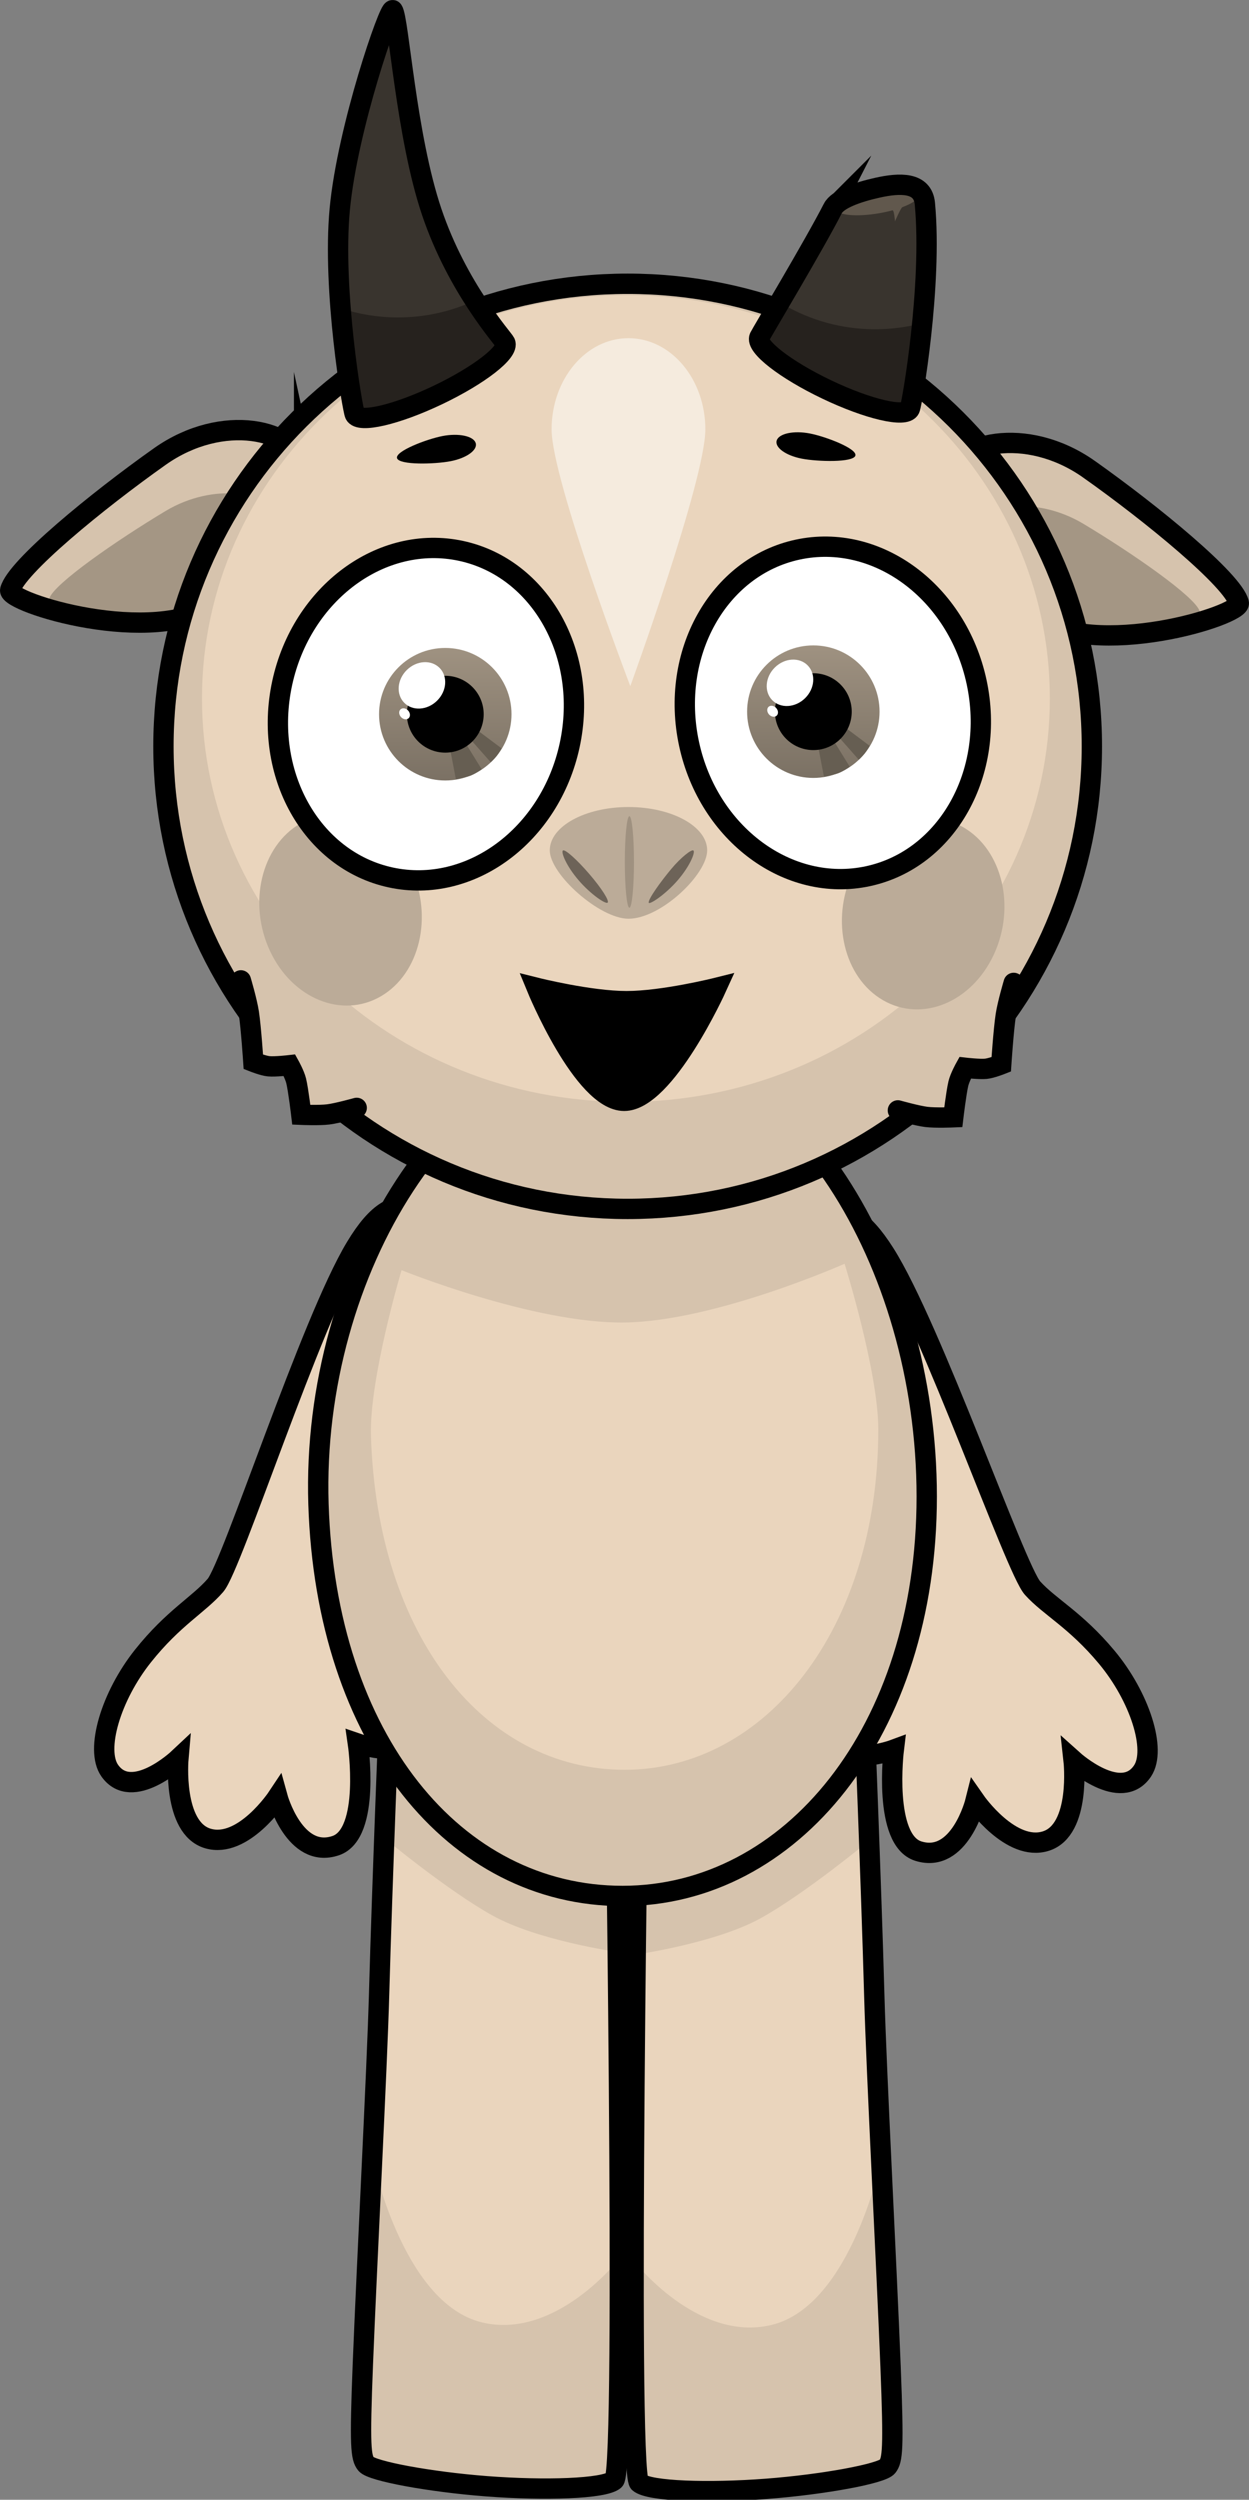 <svg version="1.1" xmlns="http://www.w3.org/2000/svg" xmlns:xlink="http://www.w3.org/1999/xlink" width="153.652" height="307.338" viewBox="0,0,153.652,307.338"><rect x="0" y="0" width="153.652" height="307.338" fill="#808080" stroke="none"/><defs><linearGradient x1="217.781" y1="107.624" x2="217.781" y2="123.918" gradientUnits="userSpaceOnUse" id="color-1"><stop offset="0" stop-color="#9f9281"/><stop offset="1" stop-color="#7b7164"/></linearGradient><linearGradient x1="263.059" y1="107.311" x2="263.059" y2="123.605" gradientUnits="userSpaceOnUse" id="color-2"><stop offset="0" stop-color="#9f9281"/><stop offset="1" stop-color="#7b7164"/></linearGradient></defs><g transform="translate(-163.003,-27.961)"><g data-paper-data="{&quot;isPaintingLayer&quot;:true}" fill-rule="nonzero" stroke-linejoin="miter" stroke-miterlimit="10" stroke-dasharray="" stroke-dashoffset="0" style="mix-blend-mode: normal"><g data-paper-data="{&quot;index&quot;:null}" stroke="#000000" stroke-linecap="butt"><path d="M296.991,85.664c7.736,5.47 17.708,13.643 18.408,16.419c0.382,1.513 -17.624,7.128 -25.361,1.658c-7.736,-5.47 -11.814,-12.094 -10.793,-16.802c0.999,-4.608 10.009,-6.745 17.746,-1.276z" fill="#d6c3ad" stroke-width="0"/><path d="M296.284,92.364c6,3.594 13.743,8.951 14.305,10.748c0.307,0.979 -13.498,4.443 -19.497,0.848c-6,-3.594 -9.194,-7.901 -8.45,-10.928c0.728,-2.963 7.642,-4.262 13.642,-0.668z" fill="#a49684" stroke-width="0"/><path d="M296.991,85.664c7.736,5.47 17.708,13.643 18.408,16.419c0.382,1.513 -17.624,7.128 -25.361,1.658c-7.736,-5.47 -11.814,-12.094 -10.793,-16.802c0.999,-4.608 10.009,-6.745 17.746,-1.276z" fill="none" stroke-width="2.5"/></g><g stroke="#000000" stroke-linecap="butt"><path d="M200.413,85.364c1.02,4.708 -3.057,11.332 -10.793,16.802c-7.736,5.47 -25.742,-0.145 -25.361,-1.658c0.7,-2.776 10.672,-10.95 18.408,-16.419c7.736,-5.47 16.747,-3.333 17.746,1.276z" fill="#d6c3ad" stroke-width="0"/><path d="M197.015,91.456c0.744,3.027 -2.451,7.334 -8.45,10.928c-6,3.594 -19.804,0.13 -19.497,-0.848c0.563,-1.796 8.306,-7.153 14.305,-10.748c6,-3.594 12.913,-2.295 13.642,0.668z" fill="#a49684" stroke-width="0"/><path d="M200.413,85.364c1.02,4.708 -3.057,11.332 -10.793,16.802c-7.736,5.47 -25.742,-0.145 -25.361,-1.658c0.7,-2.776 10.672,-10.95 18.408,-16.419c7.736,-5.47 16.747,-3.333 17.746,1.276z" fill="none" stroke-width="2.5"/></g><path d="M264.02,177.321c2.825,-0.739 4.998,0.298 7.82,4.743c5.763,9.078 16.085,38.821 18.189,41.151c2.11,2.337 5.258,3.866 9.108,8.474c4.059,4.858 6.178,11.392 4.415,14.012c-2.649,3.938 -8.473,-1.284 -8.473,-1.284c0,0 0.943,8.505 -3.402,9.893c-4.316,1.379 -8.682,-4.887 -8.682,-4.887c0,0 -1.925,7.71 -7.014,6.127c-4.382,-1.363 -3.025,-12.469 -3.025,-12.469c0,0 -6.366,2.365 -8.462,-1.289c-1.972,-3.437 3.872,-9.093 6.191,-11.947c1.905,-2.344 -9.876,-34.564 -10.322,-43.435c-0.258,-5.129 0.496,-8.263 3.656,-9.09z" data-paper-data="{&quot;index&quot;:null}" fill="#ead5bd" stroke="#000000" stroke-width="2.5" stroke-linecap="butt"/><path d="M218.327,185.397c-0.242,8.879 -11.283,41.361 -9.325,43.66c2.384,2.8 8.355,8.321 6.463,11.802c-2.012,3.701 -8.43,1.482 -8.43,1.482c0,0 1.611,11.072 -2.739,12.535c-5.052,1.699 -7.153,-5.965 -7.153,-5.965c0,0 -4.222,6.364 -8.568,5.084c-4.375,-1.289 -3.627,-9.812 -3.627,-9.812c0,0 -5.703,5.354 -8.441,1.477c-1.823,-2.58 0.146,-9.16 4.093,-14.11c3.744,-4.695 6.856,-6.296 8.912,-8.68c2.05,-2.378 11.689,-32.349 17.243,-41.557c2.719,-4.508 4.868,-5.595 7.71,-4.92c3.178,0.754 4.003,3.87 3.863,9.004z" data-paper-data="{&quot;index&quot;:null}" fill="#ead5bd" stroke="#000000" stroke-width="2.5" stroke-linecap="butt"/><g data-paper-data="{&quot;index&quot;:null}" stroke="#000000" stroke-linecap="butt"><path d="M257.327,333.95c-7.121,0.544 -14.455,0.322 -15.701,-0.752c-1.526,-1.316 0,-96.437 0,-96.437h27.632c0,0 0.925,22.972 1.301,36.573c0.266,9.629 1.492,32.695 2.003,45.627c0.4,10.115 0.248,11.473 -0.395,12.262c-0.705,0.864 -7.827,2.191 -14.84,2.727z" fill="#ead5bd" stroke-width="0"/><path d="M269.769,249.979c0.051,1.377 0.158,4.279 0.158,4.279c0,0 -7.774,6.445 -13.313,9.522c-5.539,3.076 -15.257,4.466 -15.257,4.466l0.269,-31.485h27.632c0,0 0.232,5.759 0.511,13.218z" fill="#d6c3ad" stroke-width="0"/><path d="M257.327,333.95c-7.121,0.544 -14.455,0.322 -15.701,-0.752c-0.445,-0.384 -0.67,-27.289 -0.67,-27.289c0,0 7.801,10.097 16.953,7.896c9.933,-2.389 13.603,-20.718 13.603,-20.718c0,0 0.869,21.303 1.049,25.875c0.4,10.115 0.248,11.473 -0.395,12.262c-0.705,0.864 -7.827,2.191 -14.84,2.727z" fill="#d6c3ad" stroke-width="0"/><path d="M257.327,333.95c-7.121,0.544 -14.455,0.322 -15.701,-0.752c-1.526,-1.316 0,-96.437 0,-96.437h27.632c0,0 0.925,22.972 1.301,36.573c0.266,9.629 1.492,32.695 2.003,45.627c0.4,10.115 0.248,11.473 -0.395,12.262c-0.705,0.864 -7.827,2.191 -14.84,2.727z" fill="none" stroke-width="2.5"/></g><g stroke="#000000" stroke-linecap="butt"><path d="M208.036,330.91c-0.644,-0.789 -0.795,-2.147 -0.395,-12.262c0.511,-12.931 1.737,-35.998 2.003,-45.627c0.376,-13.602 1.301,-36.573 1.301,-36.573h27.632c0,0 1.526,95.12 0,96.437c-1.245,1.074 -8.58,1.296 -15.701,0.752c-7.012,-0.536 -14.134,-1.863 -14.84,-2.727z" fill="#ead5bd" stroke-width="0"/><path d="M210.945,236.448h27.632l0.269,31.485c0,0 -9.718,-1.39 -15.257,-4.466c-5.539,-3.076 -13.313,-9.522 -13.313,-9.522c0,0 0.107,-2.902 0.158,-4.279c0.279,-7.459 0.511,-13.218 0.511,-13.218z" fill="#d6c3ad" stroke-width="0"/><path d="M208.036,330.91c-0.644,-0.789 -0.795,-2.147 -0.395,-12.262c0.181,-4.572 1.049,-25.875 1.049,-25.875c0,0 3.67,18.329 13.603,20.718c9.152,2.201 16.953,-7.896 16.953,-7.896c0,0 -0.225,26.905 -0.67,27.289c-1.245,1.074 -8.58,1.296 -15.701,0.752c-7.012,-0.536 -14.134,-1.863 -14.84,-2.727z" fill="#d6c3ad" stroke-width="0"/><path d="M208.036,330.91c-0.644,-0.789 -0.795,-2.147 -0.395,-12.262c0.511,-12.931 1.737,-35.998 2.003,-45.627c0.376,-13.602 1.301,-36.573 1.301,-36.573h27.632c0,0 1.526,95.12 0,96.437c-1.245,1.074 -8.58,1.296 -15.701,0.752c-7.012,-0.536 -14.134,-1.863 -14.84,-2.727z" fill="none" stroke-width="2.5"/></g><g stroke="#000000" stroke-linecap="butt"><path d="M277.01,211.944c0,28.943 -16.751,49.117 -37.414,49.117c-20.663,0 -36.497,-19.233 -37.414,-48.176c-0.917,-28.928 16.751,-56.637 37.414,-56.637c20.663,0 37.414,26.753 37.414,55.697z" fill="#d6c3ad" stroke-width="0"/><path d="M271.05,203.702c0,24.66 -13.971,41.848 -31.206,41.848c-17.235,0 -30.441,-16.387 -31.206,-41.047c-0.219,-7.054 3.765,-20.378 3.765,-20.378c0,0 16.282,6.591 27.441,6.434c11.159,-0.157 27.06,-7.225 27.06,-7.225c0,0 4.147,13.257 4.147,20.369z" fill="#ead5bd" stroke-width="0"/><path d="M277.01,211.944c0,28.943 -16.751,49.117 -37.414,49.117c-20.663,0 -36.497,-19.233 -37.414,-48.176c-0.917,-28.928 16.751,-56.637 37.414,-56.637c20.663,0 37.414,26.753 37.414,55.697z" fill="none" stroke-width="2.5"/></g><g stroke-linecap="butt"><g stroke="#000000"><path d="M297.324,119.72c0,31.409 -25.568,56.872 -57.107,56.872c-31.539,0 -57.107,-25.462 -57.107,-56.872c0,-31.409 25.568,-56.872 57.107,-56.872c31.539,0 57.107,25.462 57.107,56.872z" fill="#d6c3ad" stroke-width="0"/><path d="M292.154,113.845c0,27.386 -23.349,49.587 -52.151,49.587c-28.802,0 -52.151,-22.201 -52.151,-49.587c0,-27.386 23.349,-49.587 52.151,-49.587c28.802,0 52.151,22.201 52.151,49.587z" fill="#ead5bd" stroke-width="0"/><path d="M297.324,119.72c0,31.409 -25.568,56.872 -57.107,56.872c-31.539,0 -57.107,-25.462 -57.107,-56.872c0,-31.409 25.568,-56.872 57.107,-56.872c31.539,0 57.107,25.462 57.107,56.872z" fill="none" stroke-width="2.5"/></g><path d="M213.578,134.795c2.737,5.866 1.069,12.877 -3.725,15.661c-4.795,2.783 -10.901,0.284 -13.638,-5.581c-2.737,-5.866 -1.069,-12.877 3.725,-15.661c4.795,-2.783 10.901,-0.284 13.638,5.581z" fill="#bbab98" stroke="none" stroke-width="0"/><path d="M281.529,129.683c4.795,2.783 6.463,9.795 3.725,15.661c-2.737,5.866 -8.844,8.365 -13.638,5.581c-4.795,-2.783 -6.463,-9.795 -3.725,-15.661c2.737,-5.866 8.844,-8.365 13.638,-5.581z" data-paper-data="{&quot;index&quot;:null}" fill="#bbab98" stroke="none" stroke-width="0"/></g><path d="M233.083,119.586c-2.394,11.086 -12.252,18.363 -22.018,16.254c-9.766,-2.109 -15.742,-12.806 -13.348,-23.892c2.394,-11.086 12.252,-18.363 22.018,-16.254c9.766,2.109 15.742,12.806 13.348,23.892z" fill="#ffffff" stroke="#000000" stroke-width="2.5" stroke-linecap="butt"/><g stroke="none" stroke-linecap="butt"><g><path d="M209.634,115.771c0,-4.499 3.647,-8.147 8.147,-8.147c4.499,0 8.147,3.648 8.147,8.147c0,4.499 -3.648,8.147 -8.147,8.147c-4.499,0 -8.147,-3.647 -8.147,-8.147z" fill="url(#color-1)" stroke-width="0.5"/><path d="M219.089,123.78l-0.76,-3.952l1.866,-0.628l2.064,3.34c0,0 -0.848,0.632 -1.537,0.843c-0.675,0.206 -1.632,0.397 -1.632,0.397z" fill="#665e52" stroke-width="0"/><path d="M223.371,121.678l-2.598,-2.94l1.014,-0.954l2.924,2.189c0,0 -0.343,0.594 -0.613,0.937c-0.27,0.343 -0.727,0.768 -0.727,0.768z" fill="#665e52" stroke-width="0"/></g><path d="M213.056,115.771c0,-2.61 2.116,-4.725 4.725,-4.725c2.61,0 4.725,2.116 4.725,4.725c0,2.61 -2.116,4.725 -4.725,4.725c-2.61,0 -4.725,-2.116 -4.725,-4.725z" fill="#000000" stroke-width="0.5"/><path d="M216.763,114.119c-1.205,1.18 -3.012,1.288 -4.036,0.242c-1.024,-1.046 -0.877,-2.851 0.328,-4.03c1.205,-1.18 3.012,-1.288 4.036,-0.242c1.024,1.046 0.877,2.851 -0.328,4.03z" fill="#ffffff" stroke-width="0"/><path d="M213.268,115.391c0.242,0.326 0.217,0.739 -0.057,0.921c-0.274,0.183 -0.692,0.066 -0.934,-0.26c-0.242,-0.326 -0.217,-0.739 0.057,-0.921c0.274,-0.183 0.692,-0.066 0.934,0.26z" fill="#ffffff" stroke-width="0"/></g><path d="M261.121,95.538c9.766,-2.109 19.624,5.168 22.018,16.254c2.394,11.086 -3.582,21.783 -13.348,23.892c-9.766,2.109 -19.624,-5.168 -22.018,-16.254c-2.394,-11.086 3.582,-21.783 13.348,-23.892z" data-paper-data="{&quot;index&quot;:null}" fill="#ffffff" stroke="#000000" stroke-width="2.5" stroke-linecap="butt"/><g stroke="none" stroke-linecap="butt"><g><path d="M254.912,115.458c0,-4.499 3.648,-8.147 8.147,-8.147c4.499,0 8.147,3.647 8.147,8.147c0,4.499 -3.647,8.147 -8.147,8.147c-4.499,0 -8.147,-3.647 -8.147,-8.147z" fill="url(#color-2)" stroke-width="0.5"/><path d="M264.367,123.467l-0.76,-3.952l1.866,-0.628l2.064,3.34c0,0 -0.848,0.632 -1.537,0.843c-0.675,0.206 -1.632,0.397 -1.632,0.397z" fill="#665e52" stroke-width="0"/><path d="M268.649,121.364l-2.598,-2.94l1.014,-0.954l2.924,2.189c0,0 -0.343,0.594 -0.613,0.937c-0.27,0.343 -0.727,0.768 -0.727,0.768z" fill="#665e52" stroke-width="0"/></g><path d="M258.334,115.458c0,-2.61 2.116,-4.725 4.725,-4.725c2.61,0 4.725,2.116 4.725,4.725c0,2.61 -2.116,4.725 -4.725,4.725c-2.61,0 -4.725,-2.116 -4.725,-4.725z" fill="#000000" stroke-width="0.5"/><path d="M262.041,113.805c-1.205,1.18 -3.012,1.288 -4.036,0.242c-1.024,-1.046 -0.877,-2.851 0.328,-4.03c1.205,-1.18 3.012,-1.288 4.036,-0.242c1.024,1.046 0.877,2.851 -0.328,4.03z" fill="#ffffff" stroke-width="0"/><path d="M258.546,115.077c0.242,0.326 0.217,0.739 -0.057,0.921c-0.274,0.183 -0.692,0.066 -0.934,-0.26c-0.242,-0.326 -0.217,-0.739 0.057,-0.921c0.274,-0.183 0.692,-0.066 0.934,0.26z" fill="#ffffff" stroke-width="0"/></g><path d="M221.52,82.423c0.276,0.854 -1.1,1.857 -3.074,2.239c-1.974,0.383 -6.321,0.491 -6.598,-0.363c-0.276,-0.854 3.623,-2.346 5.597,-2.729c1.974,-0.383 3.798,-0.001 4.075,0.853z" fill="#000000" stroke="none" stroke-width="0" stroke-linecap="butt"/><path d="M262.632,81.257c1.974,0.383 5.874,1.875 5.597,2.729c-0.276,0.854 -4.624,0.746 -6.598,0.363c-1.974,-0.383 -3.35,-1.386 -3.074,-2.239c0.276,-0.854 2.1,-1.236 4.075,-0.853z" data-paper-data="{&quot;index&quot;:null}" fill="#000000" stroke="none" stroke-width="0" stroke-linecap="butt"/><path d="M239.785,163.305c-5.045,0 -10.748,-13.887 -10.748,-13.887c0,0 6.529,1.634 11.042,1.634c4.513,0 11.053,-1.634 11.053,-1.634c0,0 -6.302,13.887 -11.347,13.887z" fill="#000000" stroke="#000000" stroke-width="2.5" stroke-linecap="round"/><path d="" fill="#26221e" stroke="#000000" stroke-width="0" stroke-linecap="butt"/><g stroke="#000000" stroke-linecap="butt"><path d="M225.148,70.08c0.535,1.122 -3.171,4.007 -8.278,6.444c-5.107,2.436 -9.681,3.501 -10.217,2.379c-0.272,-0.571 -2.793,-15.228 -1.851,-25.236c0.942,-10.007 6.145,-24.995 6.526,-24.441c0.742,1.081 1.621,15.437 4.793,24.812c3.171,9.375 8.786,15.537 9.027,16.042z" fill="#39342e" stroke-width="0"/><path d="M225.148,70.08c0.535,1.122 -3.171,4.007 -8.278,6.444c-5.107,2.436 -9.681,3.501 -10.217,2.379c-0.171,-0.358 -1.223,-6.24 -1.754,-13.045c2.221,0.734 4.596,1.131 7.064,1.131c3.379,0 6.584,-0.745 9.46,-2.079c1.972,3.061 3.597,4.904 3.725,5.171z" fill="#26221e" stroke-width="0"/><path d="M225.148,70.08c0.535,1.122 -3.171,4.007 -8.278,6.444c-5.107,2.436 -9.681,3.501 -10.217,2.379c-0.272,-0.571 -2.793,-15.228 -1.851,-25.236c0.942,-10.007 6.145,-24.995 6.526,-24.441c0.742,1.081 1.621,15.437 4.793,24.812c3.171,9.375 8.786,15.537 9.027,16.042z" fill="none" stroke-width="2.5"/></g><g stroke-linecap="butt"><path d="M265.461,53.362c0.184,-0.543 0.359,-1.102 0.528,-1.675c2.311,-0.861 5.257,-0.268 7.823,-0.117c0.806,-0.005 1.814,0.03 2.829,0.154c0.053,0.43 0.099,0.853 0.138,1.267c0.942,10.007 -1.578,24.665 -1.851,25.236c-0.535,1.122 -5.11,0.057 -10.217,-2.379c-5.107,-2.436 -8.813,-5.321 -8.278,-6.444c0.241,-0.505 5.855,-6.667 9.027,-16.042z" fill="#39342e" stroke="#000000" stroke-width="0"/><path d="M274.928,78.227c-0.535,1.122 -5.11,0.057 -10.217,-2.379c-5.107,-2.436 -8.813,-5.321 -8.278,-6.444c0.11,-0.231 1.339,-1.64 2.945,-3.995c3.318,1.928 7.174,3.032 11.287,3.032c2.004,0 3.946,-0.262 5.795,-0.753c-0.56,5.686 -1.383,10.226 -1.533,10.539z" fill="#26221e" stroke="#000000" stroke-width="0"/><path d="M276.053,51.879c0.084,0.484 -0.73,1.065 -2.039,1.553c-0.188,0.07 -0.911,1.744 -0.911,1.744c0,0 -0.094,-1.414 -0.312,-1.356c-0.5,0.135 -1.039,0.255 -1.604,0.353c-2.823,0.491 -5.221,0.26 -5.356,-0.517c-0.135,-0.776 2.044,-1.804 4.867,-2.295c2.823,-0.491 5.221,-0.26 5.356,0.517z" fill="#61584d" stroke="none" stroke-width="0"/><path d="M265.461,53.587c0.58,-1.134 3.011,-1.996 5.474,-2.546c2.776,-0.62 5.593,-0.72 5.845,1.95c0.942,10.007 -1.578,24.665 -1.851,25.236c-0.535,1.122 -5.11,0.057 -10.217,-2.379c-5.107,-2.436 -8.813,-5.321 -8.278,-6.444c0.241,-0.505 6.7,-11.27 9.027,-15.817z" fill="none" stroke="#000000" stroke-width="2.5"/></g><path d="M250,132.51c0,2.943 -5.686,8.407 -9.682,8.407c-3.546,0 -9.682,-5.464 -9.682,-8.407c0,-2.943 4.335,-5.328 9.682,-5.328c5.347,0 9.682,2.386 9.682,5.328z" fill="#bbab98" stroke="none" stroke-width="NaN" stroke-linecap="butt"/><path d="M240.994,133.937c0,3.109 -0.252,5.629 -0.563,5.629c-0.311,0 -0.563,-2.52 -0.563,-5.629c0,-3.109 0.252,-5.629 0.563,-5.629c0.311,0 0.563,2.52 0.563,5.629z" fill="#9f9180" stroke="none" stroke-width="0" stroke-linecap="butt"/><path d="M235.511,135.429c1.52,1.77 2.486,3.299 2.241,3.51c-0.245,0.21 -2.061,-0.997 -3.581,-2.767c-1.52,-1.77 -2.167,-3.433 -1.922,-3.644c0.245,-0.21 1.743,1.131 3.262,2.901z" fill="#6d6358" stroke="none" stroke-width="0" stroke-linecap="butt"/><path d="M248.31,132.528c0.245,0.21 -0.402,1.874 -1.922,3.644c-1.52,1.77 -3.527,3.085 -3.581,2.767c-0.074,-0.439 1.466,-2.571 2.754,-4.117c1.214,-1.458 2.533,-2.479 2.749,-2.294z" data-paper-data="{&quot;index&quot;:null}" fill="#6d6358" stroke="none" stroke-width="0" stroke-linecap="butt"/><path d="M249.775,80.758c0,6.197 -9.232,31.562 -9.232,31.562c0,0 -9.682,-25.365 -9.682,-31.562c0,-6.197 4.234,-11.22 9.457,-11.22c5.223,0 9.457,5.024 9.457,11.22z" fill="#f5ebde" stroke="none" stroke-width="0" stroke-linecap="butt"/><path d="M206.885,164.17c0,0 -2.349,0.66 -3.5,0.803c-1.12,0.139 -3.316,0.045 -3.316,0.045c0,0 -0.36,-3.037 -0.629,-4.16c-0.183,-0.765 -0.83,-1.928 -0.83,-1.928c0,0 -1.756,0.202 -2.541,0.127c-0.679,-0.064 -1.9,-0.547 -1.9,-0.547c0,0 -0.278,-4.219 -0.554,-6.021c-0.225,-1.468 -0.979,-3.995 -0.979,-3.995" fill="#d6c3ad" stroke="#000000" stroke-width="2.5" stroke-linecap="round"/><path d="M287.709,148.804c0,0 -0.754,2.527 -0.979,3.995c-0.276,1.802 -0.554,6.021 -0.554,6.021c0,0 -1.221,0.483 -1.9,0.547c-0.786,0.074 -2.541,-0.127 -2.541,-0.127c0,0 -0.646,1.163 -0.83,1.928c-0.269,1.123 -0.629,4.16 -0.629,4.16c0,0 -2.196,0.094 -3.316,-0.045c-1.151,-0.143 -3.5,-0.803 -3.5,-0.803" data-paper-data="{&quot;index&quot;:null}" fill="#d6c3ad" stroke="#000000" stroke-width="2.5" stroke-linecap="round"/></g></g></svg>